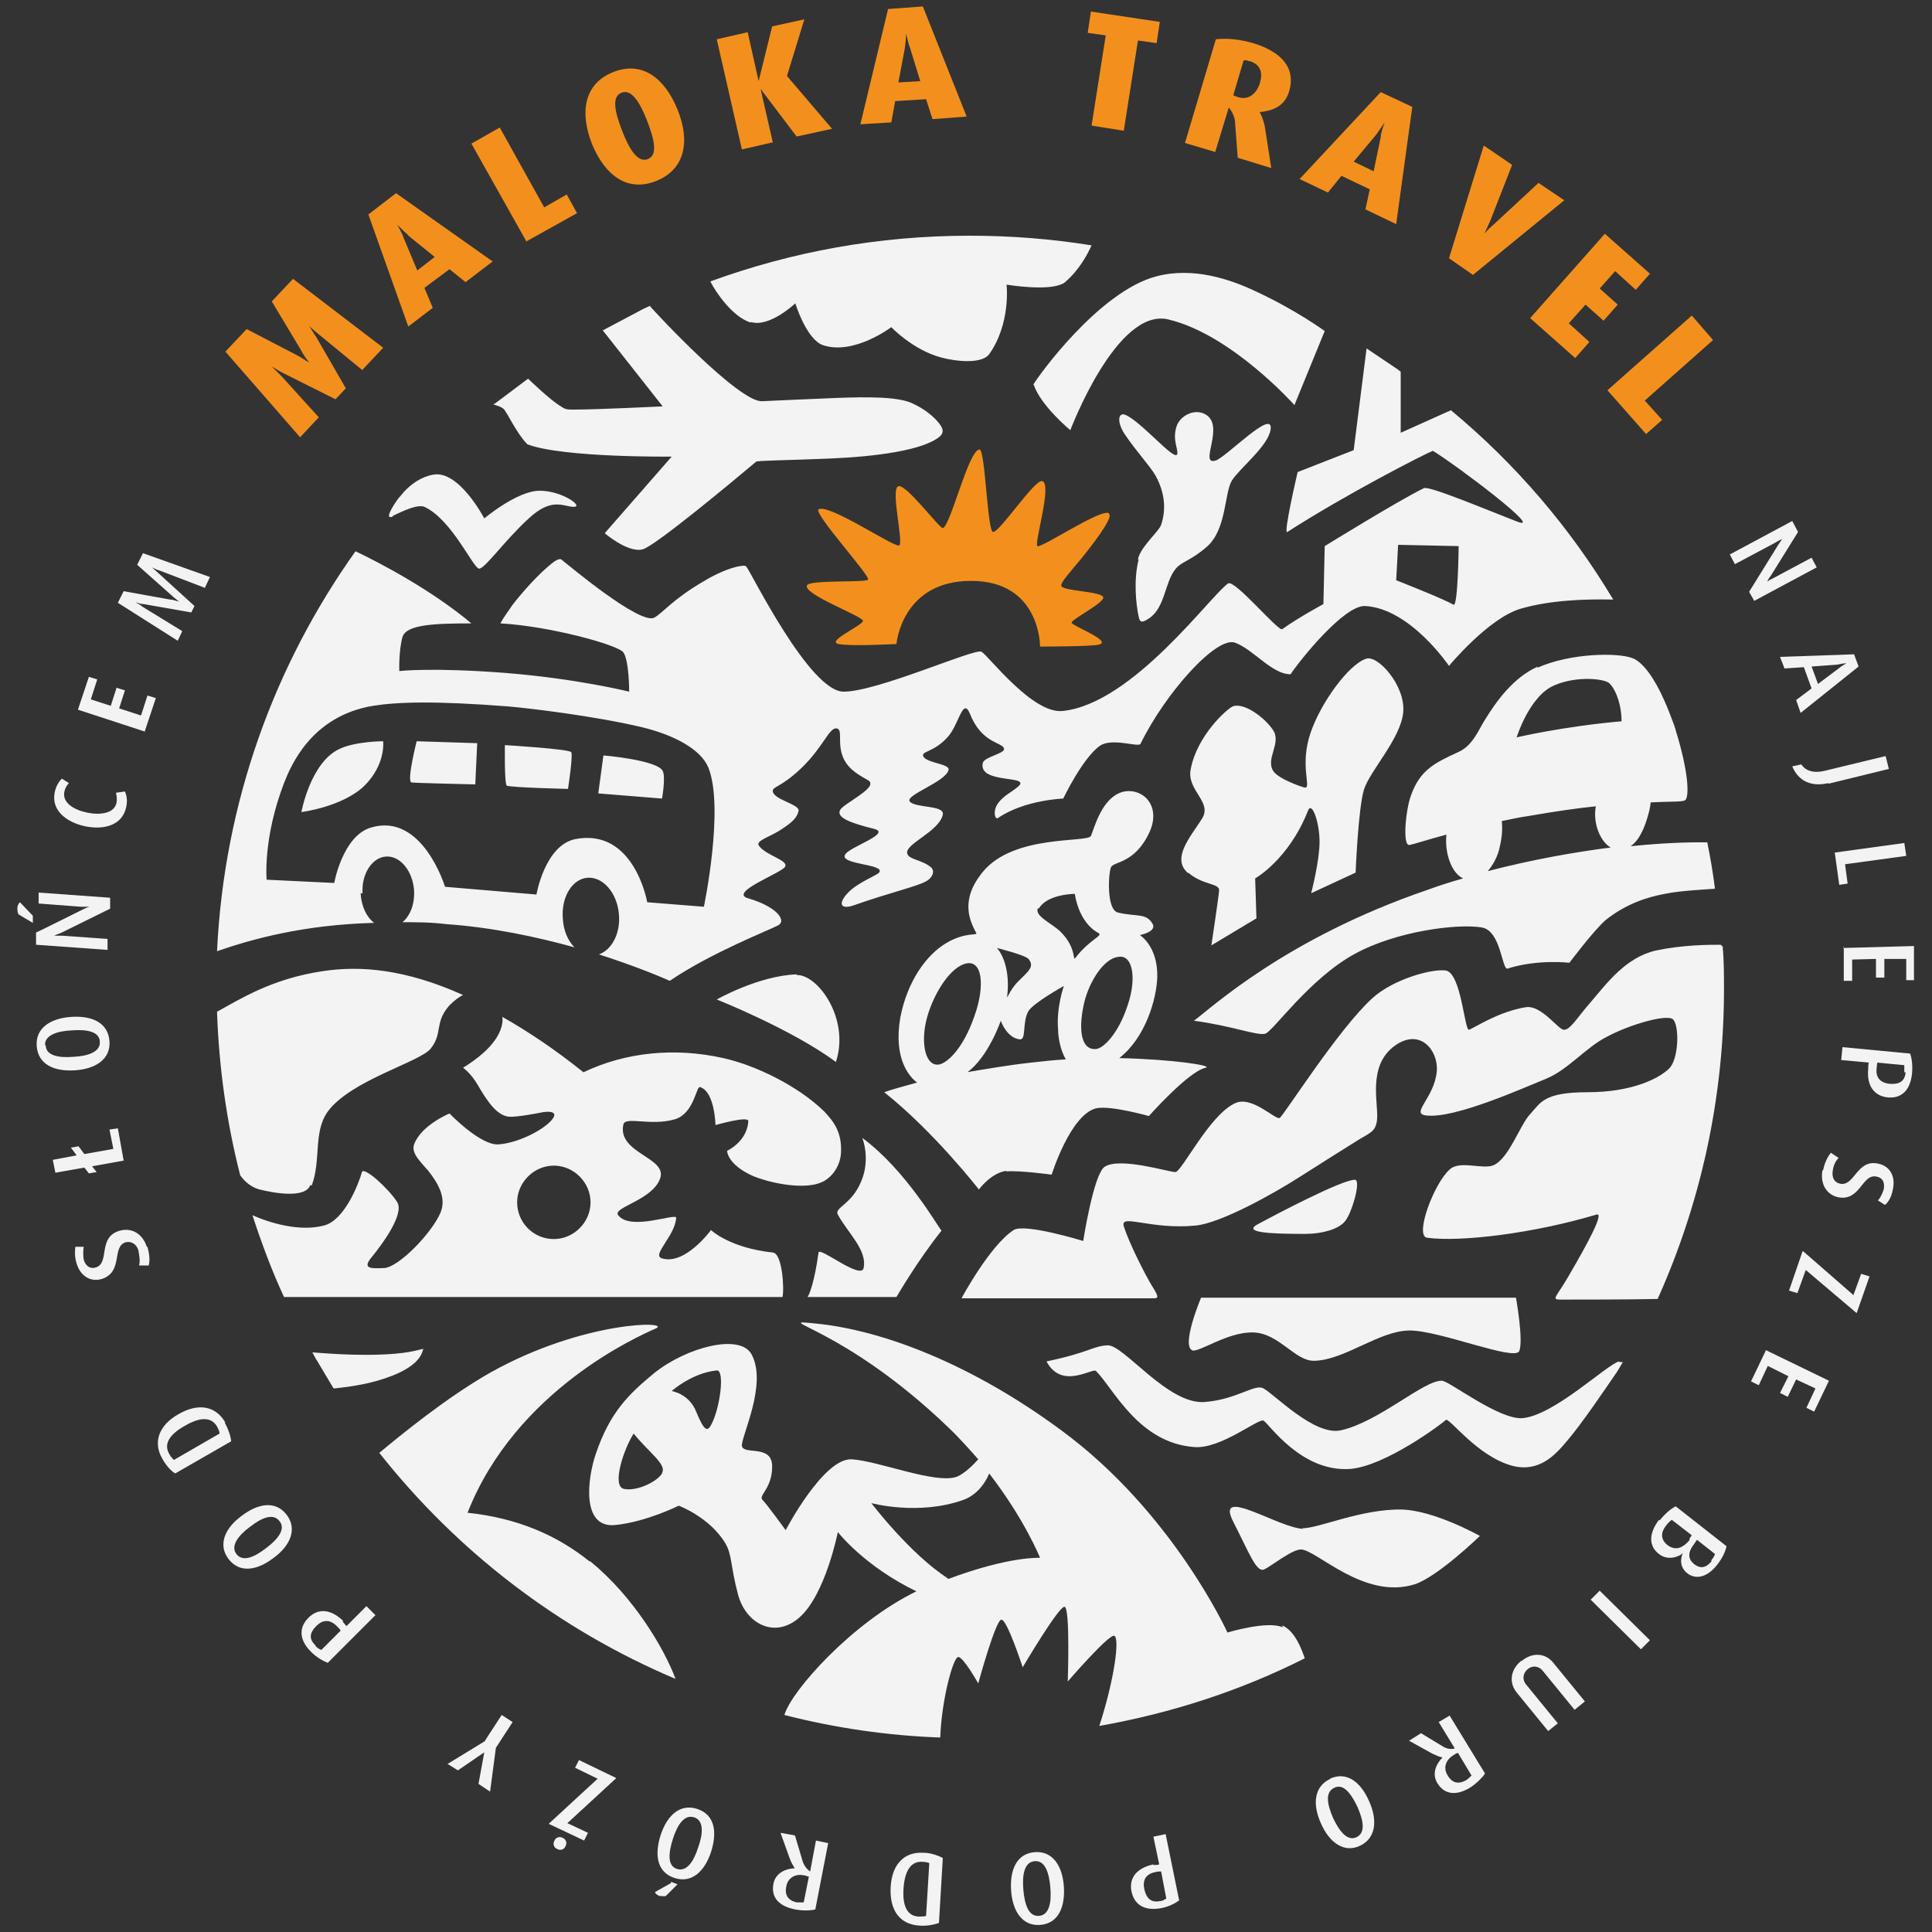 <?xml version="1.0" encoding="UTF-8"?>
<svg id="Warstwa_1" xmlns="http://www.w3.org/2000/svg" version="1.1" viewBox="0 0 300 300">
  <rect x="0" y="0" width="300" height="300" fill="#333333" stroke="none"/>
  <!-- Generator: Adobe Illustrator 29.1.0, SVG Export Plug-In . SVG Version: 2.1.0 Build 142)  -->
  <defs>
    <style>
      .st0 {
        fill: #f3901d;
      }

      .st1 {
        fill: #F3F3F3;
      }
    </style>
  </defs>
  <path class="st1" d="M81.9,69c5.6,2.1,22.4,1.9,22.4,1.9l-10.4,11.9s3.6,3.1,5.9,2.5c1.9-.5,13.8-10.4,17.6-13.6.2-.2,4.3-.2,11.5-.5,7.2-.3,14.5-1.3,17-3.4.7-.6.6-1.2-.1-2.1-.8-1-2.2-2.2-4.2-3.1-2.2-1-6.8-1-11.9-.8-4.5.2-9.6.4-11.4.5-3.6.1-16.4-13.6-17.4-14.8-.7.3-1.5.7-2.2,1.1l-5.1,2.7,9.3,11.8s-10.1.5-13.8.5c-1,0-1.3,0-2-.5-1.6-.9-5.1-4.3-5.1-4.3l-5.2,3.9c0,0-.1,0-.2.1,0,0,1.2.3,1.6.7.6.6,1.9,3.6,3.6,5.4ZM116.6,50c2.9.9,6.9-2.9,6.9-2.9,0,0,1.7,5.6,4.3,6.5,4.8,1.6,10.6-2.8,10.6-2.8,0,0,3.3,3.5,7.7,4.7,2.2.6,6.3,1.1,7.5-.5,3.4-4.8,2.7-10.8,2.7-10.8,0,0,7.2,1.2,9.1-.4,2.3-2,3.5-4.4,4.1-5.7-6.2-1-12.5-1.5-18.9-1.5-14.2,0-27.7,2.5-40.3,7.1.8,1.6,3.4,5.5,6.3,6.4ZM127.1,194.5c-.6,4.4-1.4,6.5-1.7,6.9h13.8s3.3-5.7,7-10.3c-.5-.5-5.5-9.4-12.3-14.4.6,1.6.9,4.3-.2,6.8-1.5,3.6-4.2,4-3.6,5.1,1.5,2.8,4.6,5.5,4,8.3-.4,1.9-6.9-3.4-7-2.4ZM176.8,86.9c-.8,3.2-.4,6.9,0,8.8.2,1,.5,1.1,1.8.2,2.3-1.7,2.3-5.5,3.9-7.5.9-1.2,2.4-1.3,4.9-3.5,3.1-2.7,2.7-8.4,3.9-10.3,1.2-1.9,5.6-5.3,6-7.9.5-3.4-6.8,4.2-8.5,4.8-2.8.9,1.6-5.5-1.7-7.2-1.7-.9-3.9.3-4.4,1.9-.7,2.1.3,3.6.1,4.3-.3,1.3-5.6-5.1-8.1-6.1-1.1-.4-1.3,1.2,0,3.1,1.6,2.4,3.9,4.9,4.7,6.3,1.5,2.7,1.7,5.3.9,7.7-.4,1.1-3.1,3.3-3.6,5.3ZM184.5,135.5c2.3,2,4.9,1.6,4.8,2.8-.1,1.2-1.2,8.5-1.2,8.5l7-4.2-.2-6.2s5.2-2.9,8.2-10.5c.6-1.6,1.8,1.8,1.8,4.8s-1.3,8-1.3,8l6.9-3.2s.4-10,1.3-12.9c.9-2.9,5.8-8,6.1-12.1.3-4.1-4-8.9-5.8-8.2-2.7.9-7,6.8-8.6,11.5-1.7,5,.1,8.4-.8,8.5-.4,0-4.3-1.4-5-2.6-1.2-1.9,1.3-4.3,0-6.3-1.3-2-4.6-4.4-6.3-3.7-.9.4-5.5,4.5-6.5,9.7-.7,3.4,3.5,5.1,1.7,7.8-1.7,2.7-4.8,6.1-2.1,8.4ZM156.2,181.9c2-.2,7.1.5,7.1.5,0,0,2.9-9.3,6.9-10.3,2.2-.5,8.2,1.2,8.2,1.2,0,0,6.1-6.9,8.8-7.5,1.3-.3-4.8-1.3-13.4-1.5,4.1-3.2,5.8-9.2,5.9-12.6.1-4.8-2.7-6.5-2.7-6.5,0,0,2.6-.5,2-1.7-1-1.8-2.5-1.1-5.4-1.8-1.8-.4-1.5-6-1.1-7,.4-1,3.7-.5,6-5.5,1.8-4-.9-6.8-3.9-6.3-3.5.7-4.7,5.8-5.2,6.9-.5,1.1-12-.3-16.8,5.6-3.6,4.4-2,7.6-1,9.5.2.4-1.7-.2-4.6,1.5-3.1,1.8-6.1,5.9-7.2,11.6-1.1,6.4,1.4,9.2,2.6,10.1-2.2.6-4,1.1-5.1,1.5,7.7,6.1,14.7,15.1,14.7,15.1,0,0,1.9-2.6,4.3-2.9ZM173.6,148.6c2.2-.5,3,3.1,1.5,7.5-1.5,4.6-3.9,6.8-5,6.8-2.5.1-2.6-3.7-1.7-7.4.8-3.1,2.9-6.5,5.1-6.9ZM161.3,141.1c1.3-2.3,5.6-2.3,5.6-2.3,0,0,.5,4.4,3.7,6.1.7.4-1.4,1-3.5,3.7-.7,1,.3-1.2-2.4-3.9-1.3-1.3-4.2-2.5-3.5-3.7ZM159.7,148.9c1,1.2,0,1.9-1.6,3.5-1.4,1.4-1.8,3-1.7,2.3.6-5.3-1.6-7.5-1.6-7.5,0,0,4.4,1.1,4.9,1.7ZM145.8,165.3c-2.1.3-2.8-3.2-2-6.7.8-3.5,3.3-8,5.9-8.9,2.9-1,3.3,3.4,1.6,8.1-1.8,5.2-4.3,7.3-5.5,7.5ZM150.2,166.5c3.3-2.4,5.2-8,5.2-8,0,0,.9,2.7,3,2.9,1,0,.3-2.7,1.3-4.4.8-1.3,5.5-3.9,5.5-3.9,0,0-1.2,3.3-.9,6.8,0,1,.3,3.1,1.2,4.6-1.8.1-3.6.3-5.4.5-3.6.4-7,1-10,1.5,0,0,0,0,0,0ZM160.5,59.7c1.1,3.3,5.7,7.1,5.7,7.1,0,0,7.2-19.1,15.2-17.2,9.8,2.3,19.6,13.3,19.6,13.3l4.7-11.5s-4.5-3.3-10.8-6.2c-3.8-1.8-9.6-3.8-15.3-2.3-8.9,2.3-18.4,15.5-19.2,16.9ZM61,80.1c.9-.4,3.7-1.9,4.9-1.4,4.3,2,7.6,9.6,8.5,9.6s4-4.4,7.6-7.7c3.7-3.5,5.5-1.9,7.1-1.9s-1.8-2.5-5.3-2.5-8.6,4.3-8.6,4.3c0,0-3.9-7.5-7.9-6.8-1.8.3-3.4,1.4-4.6,2.7-.3.4-.7.8-1,1.2-.7,1-2.1,3.2-.7,2.6ZM238.8,103.5c-3.8,1.7-6.4,5.3-8.3,8.4-.9,1.4-1.8,3.9-4.1,4.9-3.7,1.7-5.9,2.8-7.3,6.7-.8,2.1-1.4,8-.2,7.7.6-.1,2.7-.8,5.7-1.6-.3,2.9.8,6,2.6,6.8-1.8.5-3.7,1.1-5.6,1.8-21.9,7.5-33.5,18.3-36.2,20.3,6,.8,9.9,2.4,11.1,2,1.2-.4,6.9-8.6,13.9-12.4,6.4-3.5,15.8-4.7,19.6-4.1,3.1.4,3.2,6.7,4.1,6.4,4.7-1.5,9.6-.9,9.6-.9,0,0,3.9-5.2,5.7-6.7,3.2-2.5,6.4-3.5,9.1-4,2.3-.5,6.6-.7,7.8-.8-.3-2.4-.7-4.8-1.2-7.2-.9,0-5.2-.1-11.9.6,1.3-.9,2.2-2.7,2.9-5.5.1-.5.2-.9.2-1.3,3.7-.2,5.3,0,5.5-.5.5-.9.3-4.6-1.6-10.7,0-.2-.2-.5-.2-.7-.5-1.3-1-2.7-1.6-4-1.5-3.4-3.3-5.9-4.9-6.5-2.3-.9-9.7-.8-14.8,1.5ZM230.9,135.4c.9-1,1.7-2.4,2-4,.4-1.7.4-2.9.3-3.9,1.4-.3,2.8-.6,4.2-.8,4-.7,7.5-1.2,10.4-1.5,0,0,0,0,0,0-.5,2.6.7,5.5,2.3,6.4-5.4.7-11.9,1.8-19.2,3.7ZM251.8,112c-9.1.8-16.3,2.5-16.3,2.5,0,0,2-6.5,5.9-8.1,3.5-1.5,7.8-1,8.5-.3,1.2,1.2,1.9,3.7,1.9,5.9ZM199.2,252.7c-2.4-1.1-8.6.8-8.6.8,0,0-8.5-18.7-25.8-31.4-13.8-10.2-27.7-15.6-38.3-16.6-7.1-.7,4.4.5,20.6,16,1.8,1.7,3.3,3.4,4.8,5.1-.7.8-2.1,2.2-3.3,2.7-3.3,1.2-12-2.4-16.3-2.7-4.4-.3-10.3,11-10.3,11,0,0-2.9-4-3.6-4.7-.7-.7,1.5-1.7,1.5-5.2s-4.5-1.7-4.7-3.2c-.1-1.5,4-9.6,1.5-14.2-1.8-3.3-10.1-1.1-15.1,2.9-4,3.3-6.9,6.1-9.1,12.6-1.2,3.5-2.4,11.6,3.1,11,4.8-.5,9.8-3,9.8-3,0,0,4.8,1.8,7.2,5.8,1.1,1.8.8,3.5,2,8,1.2,4.5,5.7,7,9.6,3.5,4-3.6,5.9-13.2,5.9-13.2,0,0,4.1,5.3,12.2,9.2-9.9,4.8-19.4,15.4-20.5,19.2,7.8,2,15.9,3.2,24.2,3.5.2-5.8,2-12.5,2.8-12.5s3.1,4.1,3.1,4.1c0,0,2.7-9.9,3.6-9.9s3.3,7.4,3.3,7.4c0,0,5.6-9.5,6.5-9.4.9.1.5,11.6.5,11.6,0,0,6.3-7.3,7.2-7.1.9.2.1,6.6-2.3,14,11.3-2,22-5.5,31.9-10.5-.4-1.2-1.5-4.3-3.5-5.1ZM102.8,228.8c-.8,1.3-3.9,2.8-5.9,2.4-2-.4,0-6.3,1.5-8.6,2.2,2.8,5.2,4.8,4.4,6.1ZM110.4,221.3c-.6,1.1-1.1.8-2.3-2.1-1.1-2.8-3.8-3.2-3.8-3.2,0,0,3.1-2.8,7-3.2,1.3-.1.5,6-.9,8.5ZM147.2,245.1c-5.9-3.8-11.9-11.7-11.9-11.7,0,0,7.3,2,14.3-.5,2.2-.8,3.5-2.8,4-4.1,5.5,7.1,7.9,13.1,7.9,13.1,0,0-4.7-.3-14.3,3.3ZM102.9,119.7c-.9-1.7-9.2-2.4-9.2-2.4l-.8,5.9,9.9.8s.6-3.4.1-4.3ZM91.6,242.5c-5.2-4.2-11.4-6.8-19-7.6,7.5-19.1,26.7-27.5,29.2-28.6,2.7-1.2-11.1-1.3-25.6,6.8-6.9,3.9-14.3,10-17.3,12.5,12.1,15.3,27.8,27.4,46,35.1-1.7-4.6-6.5-12.8-13.3-18.3ZM251.4,211.4c-1.9.5-10,8.3-14.9,8.8-3.6.4-11.5-5.8-12.6-5.8-2.8-.1-9.8,6.4-15.7,7.7-4.1.9-10.3-5.6-12-6.5-1.3-.8-4.1,1.7-9.1,2.1-5.7.5-12.6-8.9-15.1-8.8-2.3.1-2.8,1.1-9.5,2.5,2.4,4.5,7.2.9,7.7,1.5,2.7,2.7,6.6,11.2,15.3,11.8,4.1.3,9.9-4.5,10.7-4.1.8.4,5.8,8,13.4,7.5,5.5-.4,14.4-7.1,14.9-7.6s4.8,5.6,10.3,7.1c4.2,1.1,6.7-1.7,8.4-3.7,2.5-2.9,6.1-8.3,7.9-10.9.3-.5.6-1,.9-1.5-.1,0-.3,0-.5,0ZM208.8,189.7c1.1-1.2,2.6-6.5,1.6-6.5-1.9-.1-12.7,5.6-15.1,6.9-2.4,1.3,1.9,1.5,7.4,1.5,2.5,0,5.1-.7,6.1-1.9ZM267.2,146.7c-1.9,0-5.8,0-10.1.9-4.7,1.1-7.6,5.1-10,7.9-2.2,2.5-3.3,4.5-4.3,4.4-.9-.1-3.5-3.9-5.9-3.5-4.3.7-8.1,3.3-8.8,3.5-.7.1-1.2-8.8-3.6-9.2-2.1-.3-8.1,1.3-11.4,4.3-5.3,4.8-13.8,18.3-14.4,18.6-.7.3-4.3-3.5-6.9-2.3-4,1.8-8.3,10.7-9.3,10.7s-8.7-2.4-11-.8c-1.7,1.2-3.3,11.5-3.3,11.5,0,0-9.1-2.8-10.8-1.7-3.7,2.4-8.1,10.6-8.1,10.6h29.7c.8,0,1.1,0-.1-1.9-1-1.6-3.6-6.7-4.4-9.3-.6-2,4.2.6,11.2-.1,3.9-.4,12-4.9,16.2-7.6,3.9-2.5,6.5-4.1,8.4-5.3,2.3-1.5,3.2-1.5,3.5-3.3.4-2.4-1.7-8.6,2.9-11.8,3.9-2.7,6.7.9,6.4,4.1-.4,4.1-4.1,6.5-1.7,6.8,4.4.6,15.2-4.3,18.7-5.7,3.4-1.4,6.2-4.9,9.4-6.5,3.5-1.9,9.4-3.6,10.3-2.7,1,1,.9,6.3-.7,7.7-1.6,1.5-5.7,3.6-12.6,3.6s-7.3,1.7-8.9,3.4c-1.6,1.7-3.2,6.7-5.6,7.9-1.7.8-5.3-.8-6.9.7-2.4,2.1-5.5,10.3-3.5,10.6,5.3.7,16.6-.7,26.3-3.6,1.3-.4-1.5,4.7-4.3,9.5-1.9,3.3-2.8,3.7-1.3,3.7,2.6,0,11.2,0,15.1-.1,6.6-14.7,10.3-31,10.3-48.1,0-2.2,0-4.4-.2-6.6ZM185.1,209.7c1.2.3,5.5-2.9,9.5-2.8,4,.1,6.5,4.5,9.5,4.4,4.7-.1,10.1-4.7,14.8-4.7s16.3,4.8,17,3.2c.7-1.6-.5-8.3-.5-8.3h-48.9s-3.2,7.6-1.3,8.2ZM65.8,209.6c0-.4-.9.3-4.4.6-5.9.5-12.2-.2-12.9-.2.3.5.5,1,.8,1.4l2.5,4.2s0,0,0,0c0,0,3.7-.3,6.8-1.2,3.1-.9,6.6-2.4,7.1-4.9ZM202.4,237.4c-3.8-.1-13.6-6.7-11-1.3,2.7,5.3,3.7,8.1,4.9,7.6,1.1-.5,4.3-3.1,5.7-3.1,2.4,0,9.8,7.9,17.7,5.4,3.6-1.2,10.1-7.5,10.1-7.5,0,0-7.1-4-12.2-4.1-6.3-.1-13,3-15.4,2.9ZM120.1,194.5c-6.8-.7-9.7-3.5-9.7-3.5,0,0-4,5.5-7.6,4.4-1.7-.5,2-3.4,2.2-6.3,0-.8-7.1,2.1-9-.4-1-1.2,5.3-2.3,6.5-5.7,1.2-3.3-6.7-3.9-5.7-8.4.3-1.3,4.3.3,8-.8,3-.9,3.3-5.2,3.9-5,2.3.7,2.4,5.9,2.4,5.9,0,0,5.2-1.5,5.1-.6-.2,3.2-3.3,4.6-3.3,4.6,0,0,0,2.1,4,3.9,2.1.9,7.3,2.2,10.4,1.1,1.9-.7,3.4-2.8,3.3-5.3,0-3.1-1.6-4.7-2.6-5.8-4.1-4-10.7-7.2-15.7-8.3-7.6-1.7-15.2-.9-21.7,2.2-4.5-3.6-8.7-6.4-12.6-8.6.2,1.3-.5,2.9-1.6,4.2-1.6,2-4.5,3.7-4.5,3.7,0,0,1.2.8,2.3,2.7,1.4,2.4,2.9,4.7,4.8,4.9,1.2.1,4.3-.5,5.3-.7,1.3-.2,2.6,0,1.1,1.5-1.5,1.5-5.1,3.3-8,3.5-2.8.2-7.6-4.8-7.6-4.8,0,0-4.4,1.8-5.5,4.8-.5,1.4,1.1,2.8,2.2,4.1,1.4,1.8,2.9,4.1,1.9,6.5-1.3,3.1-6.4,8.4-8.7,8.6-2.3.1-3.5.1-1.9-1.8,1.4-1.7,5-6.5,3.9-8.4-1.4-2.2-5.2-5.6-5.5-4.7-.5,1.8-2.7,7.5-5.9,8.3-3.8,1-8.4-.4-11.1-1.6,1.4,4.3,3,8.6,4.9,12.7h77.4c.3-1.1,0-6.8-1.5-6.9ZM86,192.4c-3.2,0-5.7-2.6-5.7-5.7s2.6-5.7,5.7-5.7,5.7,2.6,5.7,5.7-2.6,5.7-5.7,5.7ZM59.5,115.1s-4.3,0-6.8,1.2c-4.5,2.1-5.9,9.8-5.9,9.8,0,0,6.4-.8,9.8-4.1,3.3-3.3,2.9-6.8,2.9-6.8ZM88.2,122.5s.8-5.2.5-5.7c-.3-.5-10.3-1.1-10.3-1.1,0,0-.1,6.1.3,6.3.8.3,9.5.5,9.5.5ZM63.9,121.5c.8.1,9.9.3,9.9.3l.3-6.4-9.4-.3s-1.6,6.3-.8,6.4ZM48.4,184.1c1.5-4,.2-8.3,2.5-11.5,3.6-4.9,14.4-7.7,16-9.8,1.9-2.4.5-4,2.9-6.7.8-.8,1.5-1.3,2.1-1.6-8.9-4-15.9-4.6-21.8-3.7-8,1.2-12.9,4.4-16.4,6.3.3,8.7,1.5,17.2,3.6,25.4.3.4,1.2,1.7,3,2.2,2,.5,7.1,1.5,7.9-.7ZM123.7,151.3c-5.9.2-12.4,3.9-12.4,3.9,0,0,11.6,4.6,18.5,9.7,2.2-6.7-2.8-13.6-6.1-13.5ZM56.3,138.7c-.2-3,1.5-5.6,3.7-5.7,2.2-.1,4.1,2.3,4.3,5.3.1,2.1-.6,3.9-1.8,4.9,2.2,0,4.4,0,6.8.3,7.2.5,14.1,2,19.9,3.6-1-1-1.7-2.6-1.8-4.4-.3-3.3,1.4-6.2,3.8-6.4,2.4-.2,4.6,2.3,4.9,5.6.3,3-1.1,5.6-3.1,6.3,5.3,1.7,9.2,3.3,11,4.1,6.5-4.4,15.3-7.8,16.8-8.6,1.5-.8-.4-3-4.6-4.2-3.2-.9,5.1-3.9,5.7-4.9.6-1-2.8-1.7-4-3.2-.7-.8,1.3-1.3,3.1-2.4,1.9-1.2,2.8-2,3-3.1.2-1-3.8-1.7-4-3-.1-.8,1.1-.5,4.3-3.5,3.4-3.2,4.4-6.3,5.5-6.3s.3,1.8.9,3.9c.6,2.1,2.2,3.1,4,4.1.8.4.6,1.1-1.1,2.3-1.8,1.3-3,1.9-3.2,2.5-.4,1.1,1.7,1.9,5.3,2.8,2.8.7-3.5,2.7-4.4,3.9-1.3,1.7,6.3,1.5,5.2,2.9-.3.4-3.2,1.5-4.7,3-1.7,1.7-1.4,2.8.7,2.1,5.7-2,9.7-2.9,11.2-3.7.9-.4,1.6-1.5.9-2.2-1.4-1.2-3.4-1.2-3.7-2.1-.6-1.5,4.9-3.4,5.5-6.1.3-1.5-4.1-1-5.1-2-1-1,5.7-3.1,6-5,.1-.9-3.3-1-3.9-2-.5-.9,1.6-.6,3.8-3.1,1.7-1.9,2.3-6.2,3.4-3.6,1.8,4.6,4.9,4.4,5.3,5.4.3.8-3.1,1.3-3.3,2.3-.7,3.4,8.1,1.7,5.3,3.8-1,.8-2.1,1.3-2.9,2.4-.9,1.2-.5,2.7,0,2.3,4.1-2.8,10.1-3,10.1-3,0,0,3-6.3,5.7-8.2,1.9-1.3,6,.3,6.3-.3,3.8-7.8,11.8-16.8,14.7-15.7,2.9,1.1,5.7,4.9,8.6,4.9,1.6-2.4,8.4-10.8,11.6-10.6,7,.4,13,9.3,13,9.3,0,0,6.2-7.5,11.2-8.9,4.5-1.3,9.8-1.5,14.3-1.4-6.7-11.2-15.2-21.1-25.2-29.4l-7.8,3.5v-9.5c-.1,0-.4-.3-.4-.3-1.6-1.1-3.3-2.2-4.9-3.3l-2,15.8-8.7,3.4s-2.3,9.8-1.6,9.3c9.2-5.9,21.1-12,22.6-12.6,3.9,2.4,17.5,12.7,13.1,11-4.9-1.9-13.7-5.6-14.5-5.2-3.9,1.9-15.4,9-15.4,9l-.2,9s-3.9,2.1-6.4,3.9c-.6.4-7.4-7.8-8.4-7.1-2.6,1.7-14.8,18.7-25.7,19.8-4.7.5-11.6-8.7-12.6-9.2-1-.6-16.1,6.2-21.4,6.2s-14.4-18.6-15.1-19.4c-.2-.3-.9-.1-1.5,0-2.1.5-4.4,1.8-5.2,2.3-4.8,2.8-6.3,4.9-7.6,5.6-2.2,1.2-13.4-8.2-14.4-9-.2-.2-.8,0-1.4.5-2.2,1.7-4.8,4.7-6.2,6.5-.8,1.2-1.5,2.1-1.9,2.9,7.5.4,18.2,3.3,19.1,4.5.9,1.3.9,6.1.9,6.1,0,0-8-2-19.1-2.9-11.6-.9-16.6-.3-16.6-.3,0,0-.1-3.2.5-5.3.6-1.9,4.8-2.1,10.7-2.1-6.2-5.2-14.2-9.4-18-11.2-12.6,17.7-20.4,39-21.5,62.1,5.5-1.9,13.4-4.1,24.4-4.4-1.2-.9-2-2.6-2.1-4.6ZM217.1,84.6l9.4.2s-.1,9.5-.8,9.1c-1.5-.9-8.9-3.8-8.9-3.8l.3-5.5ZM51.8,137.1l-10.4-.5s-.6-6.4,2.7-15c1.1-2.8,4.3-10.4,13.8-12,3.8-.6,9.6-.8,21.1.1,3.4.3,13.4,1.5,20.6,3.2,5,1.2,9.2,3.4,10.4,6.3,2.5,6.3-.7,21.6-.7,21.6l-8.8-.7s-2-11.6-11.2-9.8c-4.7,1-6,8.6-6,8.6l-14.2-1.2s-3.5-11.6-11.5-9.2c-4.4,1.3-5.7,8.6-5.7,8.6Z"/>
  <path class="st1" d="M271.6,91.9l4.4-7.1c.1-.2.5-.7.7-1.1h0c-.4.2-.8.4-1.1.6l-6.2,3.3-.8-1.5,9.7-5.2.9,1.7-4.1,6.6c-.2.3-.5.7-.7,1.1h0c.3-.2.7-.4,1.1-.6l5.8-3.1.8,1.5-9.7,5.2-.8-1.4Z"/>
  <path class="st1" d="M278.9,108.7l2.4-1.8-1.2-3.3-3,.2-.7-1.8,11.5-.4.7,1.9-9,7.2-.7-2ZM285.5,103.8c.3-.3.9-.6,1.2-.8h0c-.4,0-1,.1-1.4.2l-4,.3,1,2.7,3.2-2.4Z"/>
  <path class="st1" d="M283.9,121.6c-2.5.6-4.6-.2-5.6-2.6l1.4-.3c.7,1,1.9,1.4,3.6,1l9.5-2.3.5,2-9.4,2.3Z"/>
  <path class="st1" d="M284.8,132.4l10.9-1.5.3,2-9.5,1.3.4,3-1.3.2-.7-5Z"/>
  <path class="st1" d="M286.2,147.2l11-.3v5.3c.1,0-1.2,0-1.2,0v-3.3c0,0-3.4,0-3.4,0v2.9c0,0-1.3,0-1.3,0v-2.9c0,0-3.7.1-3.7.1v3.3c0,0-1.3,0-1.3,0v-5.3Z"/>
  <path class="st1" d="M290.1,165.9c0-.3,0-.7.1-.9l-4.3-.4.2-2,10.5,1c.3.8.4,1.9.3,3.1-.3,2.8-1.8,3.9-3.8,3.7-1.9-.2-3.3-1.6-3-4.5ZM295.7,166.5c0-.4,0-.8,0-1.1l-4.2-.4c0,.2-.1.6-.1.9-.2,1.6.8,2.3,2.1,2.4,1.4.1,2.3-.4,2.4-1.8Z"/>
  <path class="st1" d="M283.1,181.7c.2-1.1.7-2.1,1.2-2.7l1.2.8c-.5.5-.8,1.2-.9,1.9-.2,1.1.2,1.9,1.1,2.1,2.3.5,2.6-3.9,6-3.1,1.8.4,2.7,2,2.2,4.1-.2,1-.6,1.8-1.2,2.3l-1.1-.7c.4-.4.7-1.1.9-1.7.2-1-.1-1.8-1.1-2-2.3-.5-2.5,3.9-6,3.2-1.8-.4-2.8-2.1-2.4-4.2Z"/>
  <path class="st1" d="M280,194.3l7.8,6.8,1.2-3.3,1.3.4-2,5.7-7.9-6.7-1.3,3.6-1.3-.4,2.1-6.1Z"/>
  <path class="st1" d="M274.1,209.6l9.9,4.8-2.3,4.8-1.2-.6,1.4-3-3-1.4-1.3,2.7-1.2-.6,1.3-2.6-3.2-1.6-1.4,3-1.2-.6,2.3-4.8Z"/>
  <path class="st1" d="M257.7,236.1c.8-1,1.7-1.8,2.5-2.2l7.9,6.2c-.2.9-.7,1.9-1.4,2.8-1.6,2.1-3.4,2.4-4.7,1.4-1-.8-1.2-2-.7-3.1h0c-1,.8-2.6,1-3.7.1-1.7-1.3-1.5-3.3,0-5.3ZM262.3,239l.4-.6-3.1-2.4c-.3.2-.6.5-.9.9-.8,1-.9,2.1.2,3,1.2.9,2.3.6,3.5-.8ZM265.7,242.3c.3-.3.5-.7.6-1l-2.8-2.2-.4.6c-1.1,1.4-1,2.4,0,3.2.9.7,1.8.6,2.7-.5Z"/>
  <path class="st1" d="M248.4,247l7.8,7.7-1.4,1.4-7.8-7.7,1.4-1.4Z"/>
  <path class="st1" d="M236.3,257.9c1.7-1.4,3.7-1.2,4.9.3l4.9,6-1.6,1.3-4.9-6c-.7-.9-1.7-.9-2.4-.3-.7.6-.9,1.6-.2,2.4l4.9,6-1.5,1.2-4.9-6c-1.2-1.5-1-3.5.7-4.9Z"/>
  <path class="st1" d="M220.6,269.1l3.3,2c.6.4,1.3.6,2,.4l-2.5-4.1,1.7-1,5.5,9c-.5.7-1.3,1.5-2.2,2.1-2.2,1.4-4.1,1.2-5.2-.6-.8-1.3-.4-2.8.8-4h0c-.6-.1-1.1-.4-1.6-.6l-3.6-2,1.9-1.2ZM227.7,276.4c.3-.2.6-.5.8-.7l-2.1-3.5c-.2,0-.5.2-.8.4-1.2.8-1.5,2-.8,3.1.7,1.2,1.7,1.4,2.9.7Z"/>
  <path class="st1" d="M206.5,276.2c2.6-1.2,4.8.5,6.1,3.5,1.3,2.9,1.1,5.7-1.4,6.9s-4.8-.5-6.1-3.5c-1.3-2.9-1.1-5.7,1.5-6.9ZM210.6,285.3c1.5-.7,1.1-2.6.2-4.7-1-2.1-2.2-3.7-3.6-3-1.5.7-1.1,2.6-.2,4.7,1,2.1,2.2,3.6,3.6,3Z"/>
  <path class="st1" d="M179.1,289.6c.3,0,.7,0,.9-.1l-.9-4.3,1.9-.4,2.1,10.3c-.7.5-1.7,1-2.8,1.2-2.8.5-4.2-.7-4.6-2.6-.4-1.9.6-3.6,3.4-4.2ZM180.1,295.2c.4,0,.7-.2,1-.4l-.8-4.2c-.2,0-.6,0-.9.1-1.6.3-2,1.4-1.7,2.7.3,1.3,1,2.1,2.4,1.8Z"/>
  <path class="st1" d="M160.7,287.6c2.8-.2,4.3,2.2,4.5,5.4.2,3.2-.9,5.7-3.7,5.9-2.8.2-4.3-2.2-4.5-5.4-.2-3.2.9-5.7,3.7-5.9ZM161.3,297.5c1.6-.1,2-2,1.8-4.4-.2-2.3-.8-4.2-2.4-4.1-1.6.1-2,2-1.8,4.4.2,2.3.8,4.2,2.4,4.1Z"/>
  <path class="st1" d="M143.4,287.7c1.1,0,2.2.4,3,.8l-.6,10.1c-.9.3-2,.5-3.1.4-3-.2-4.6-2.4-4.4-6,.2-3.5,2.1-5.5,5.1-5.3ZM142.7,297.6c.4,0,.9,0,1.1-.1l.5-8.2c-.2-.1-.7-.2-1.1-.2-1.7-.1-2.7,1.3-2.9,4.1-.2,2.8.6,4.3,2.3,4.4Z"/>
  <path class="st1" d="M123.5,285.2l1.1,3.7c.2.7.6,1.3,1.2,1.7l.9-4.8,1.9.4-2,10.3c-.9.2-2,.2-3.1,0-2.6-.5-3.8-1.9-3.4-4,.3-1.5,1.6-2.3,3.3-2.4h0c-.3-.5-.6-1-.8-1.6l-1.4-3.9,2.2.4ZM123.7,295.4c.4,0,.8,0,1.1,0l.8-4c-.2,0-.5-.2-.8-.2-1.4-.3-2.5.5-2.7,1.7-.3,1.4.3,2.2,1.6,2.5Z"/>
  <path class="st1" d="M104.2,292.2l1,.4-1.8,1.8c-.3.1-.7,0-1,0-.3-.1-.6-.3-.7-.6l2.5-1.4ZM108.3,280.9c2.7.9,3.1,3.6,2.1,6.7-1,3-3,4.9-5.7,4-2.7-.9-3.1-3.6-2.1-6.7,1-3,3-4.9,5.7-4ZM105.1,290.2c1.5.5,2.6-1.1,3.3-3.3.8-2.2.9-4.2-.6-4.7-1.5-.5-2.6,1.1-3.3,3.3-.7,2.2-.9,4.2.6,4.7Z"/>
  <path class="st1" d="M95.7,276.1l-7.6,7,3.2,1.5-.6,1.2-5.5-2.6,7.6-7-3.5-1.7.6-1.2,5.8,2.8ZM87.4,285.4c.5.2.7.8.4,1.3-.2.5-.8.7-1.3.4-.5-.2-.7-.8-.4-1.3.2-.5.8-.7,1.3-.4Z"/>
  <path class="st1" d="M75.3,270.3l2.6-4,1.7,1.1-2.6,4-.9,6.8-1.8-1.2.9-4.9h0s-4.1,2.8-4.1,2.8l-1.6-1,5.9-3.6Z"/>
  <path class="st1" d="M53.2,251.8c.2.2.4.5.6.7l3.1-3.1,1.4,1.4-7.4,7.4c-.8-.3-1.8-.9-2.6-1.7-2-2-1.8-3.9-.4-5.3,1.4-1.4,3.3-1.5,5.4.5ZM49,255.6c.3.3.6.5.9.6l3-3c-.1-.2-.4-.5-.6-.7-1.2-1.2-2.3-.9-3.2,0-1,1-1.2,2-.1,3Z"/>
  <path class="st1" d="M44.5,235.2c1.7,2.2.6,4.8-2,6.7-2.6,2-5.3,2.4-7,.2-1.7-2.2-.6-4.8,2-6.7,2.6-2,5.3-2.4,7-.2ZM36.7,241.3c1,1.3,2.8.5,4.6-.9,1.9-1.4,3.1-3,2.1-4.2-1-1.3-2.8-.5-4.6.9-1.9,1.4-3,3-2.1,4.2Z"/>
  <path class="st1" d="M34.9,220.9c.5.9.9,2,1,2.9l-8.7,5c-.8-.5-1.5-1.4-2-2.3-1.5-2.6-.5-5.2,2.5-6.9,3.1-1.8,5.8-1.3,7.3,1.3ZM26.3,225.8c.2.4.5.7.7.9l7.1-4.1c0-.3-.2-.7-.4-1.1-.9-1.5-2.6-1.5-5-.1-2.5,1.4-3.3,2.9-2.4,4.4Z"/>
  <path class="st1" d="M22.9,193.6c.3,1.1.4,2.1.2,2.9h-1.5c.2-.8,0-1.6-.1-2.3-.3-1.1-1.2-1.5-2-1.3-2.2.7-.3,4.6-3.7,5.7-1.7.5-3.3-.4-3.9-2.4-.3-.9-.3-1.9-.2-2.6h1.3c-.1.6-.1,1.4,0,2,.3,1,1,1.5,1.9,1.2,2.2-.7.2-4.7,3.7-5.7,1.8-.5,3.5.4,4.2,2.5Z"/>
  <path class="st1" d="M19.3,180.2l-5,.9.7.9-1.2.2-.7-.9-4.5.8-.4-2,3.7-.7-.9-1.2,1.2-.2.9,1.2,4.5-.8-.6-3,1.3-.2.9,5Z"/>
  <path class="st1" d="M17,161.7c.2,2.8-2.2,4.3-5.4,4.5-3.2.2-5.7-.9-5.9-3.8-.2-2.8,2.2-4.3,5.4-4.5,3.2-.2,5.7.9,5.9,3.8ZM7.1,162.3c0,1.6,2,2,4.3,1.8,2.3-.1,4.2-.8,4.1-2.3,0-1.6-2-2-4.4-1.8-2.3.1-4.2.8-4.1,2.3Z"/>
  <path class="st1" d="M5.1,142.2v1.1c0,0-2.2-1.3-2.2-1.3-.2-.3-.2-.6-.2-1,0-.4.2-.7.4-.9l2,2.1ZM17.1,141.1l-7.5,3.7c-.2.1-.8.3-1.2.5h0c.5,0,.9,0,1.3,0l7,.5v1.7c-.1,0-11.1-.8-11.1-.8v-1.9c.1,0,7.1-3.5,7.1-3.5.4-.2.8-.4,1.2-.5h0c-.4,0-.8,0-1.3,0l-6.6-.5v-1.7c.1,0,11.1.8,11.1.8v1.6Z"/>
  <path class="st1" d="M19.6,125.3c-.6,2.9-3.5,3.6-6.4,3-2.8-.6-5.3-2.4-4.7-5.3.2-.9.6-1.6,1.1-2.1l1.1.7c-.3.3-.6.8-.7,1.3-.4,1.8,1.6,2.9,3.6,3.3,2,.4,4.2.1,4.5-1.6.1-.6,0-1.1-.1-1.5l1.4-.2c.3.7.4,1.5.2,2.4Z"/>
  <path class="st1" d="M22.5,113.6l-10.4-3.4,1.7-5.1,1.3.4-1,3.1,3.1,1,.9-2.8,1.3.4-.9,2.8,3.4,1.1,1-3.1,1.3.4-1.7,5.1Z"/>
  <path class="st1" d="M31.6,91.2l-6.8-2.6c-.4-.1-.8-.3-1.2-.5h0c.3.3.7.6,1,.9l5.6,5.1-.5,1-7.4-1.3c-.5,0-.9-.2-1.3-.3h0c.4.2.9.5,1.1.7l6.2,3.8-.7,1.5-9.3-5.9.9-1.8,7.2,1.3c.5,0,.8.2,1.4.3h0c-.5-.4-.8-.6-1.1-.9l-5.4-4.8.9-1.8,10.4,3.7-.8,1.7Z"/>
  <path class="st0" d="M172.2,79.7c-1.2-.8-10.4,5.4-11.1,5.1-.6-.3,2.4-9.8.7-10.1-1.2-.2-6.6,8-7.6,7.9-.9-.1-1.2-12.8-2.1-12.8-1.7,0-4.5,11.9-5.7,12.2-.5.1-5.7-6.9-6.9-6.5-1.3.4.9,8.9.1,9.2-.8.3-11-6.6-12.5-5.6-.8.6,8.1,10.4,7.7,10.9-.4.5-9.1,0-9.5.9-.6,1.4,8.7,4.8,8.7,5.5s-5.8,3.2-3.8,3.6c1.9.4,9,0,9,0,0,0,.8-9.8,11.6-9.8s10.7,10.2,10.7,10.2c0,0,8,0,9.1-.3,2.3-.5-4.1-2.9-4.2-3.4-.1-.5,5.3-3.2,4.9-4-.5-.9-6.1-.9-6.5-1.7-.2-.5,1.5-2.3,3.3-4.5,2.8-3.5,4.7-6.3,4.1-6.7Z"/>
  <path class="st0" d="M56.3,57.5l-6.7-5.5c-.5-.4-1.1-.9-1.6-1.4h0c.6,1,.9,1.4,1.2,1.9l4.5,7.8-1.6,1.7-8-4c-.8-.4-1.4-.8-1.9-1.1h0c.5.5,1,1,1.5,1.5l5.8,6.4-2.9,3.1-11.6-13.3,3.3-3.5,7.7,4c.8.4,1.3.8,2,1.2h0c-.5-.7-.9-1.2-1.3-2l-4.5-7.5,3.3-3.5,14,10.7-3.2,3.4Z"/>
  <path class="st0" d="M72.4,43.9l-2.6-2.1-3.9,2.9,1.3,3.1-3.8,2.9-6.2-17.4,4.3-3.3,15,10.6-4.2,3.2ZM63.4,36.5c-.4-.3-1-.9-1.7-1.6h0c.3.6.8,1.4,1,2.1l2.1,5,2.7-2.1-4.2-3.4Z"/>
  <path class="st0" d="M81.8,37.6l-8.6-15.3,4.4-2.5,6.9,12.4,3.5-2,1.6,2.9-7.9,4.4Z"/>
  <path class="st0" d="M101.9,28.1c-4.5,1.8-8-.9-10-5.8-1.9-4.9-1.2-9.3,3.3-11.1,4.5-1.8,8,.9,10,5.8s1.2,9.3-3.3,11.1ZM96.5,14.4c-1.5.6-1.1,2.8.1,5.9,1.2,3.1,2.5,5,4,4.4,1.5-.6,1.1-2.8-.1-5.9-1.2-3.1-2.5-5-4-4.4Z"/>
  <path class="st0" d="M123.7,21.2l-5.6-7.4h0s1.9,8.3,1.9,8.3l-4.8,1.1-3.9-17.1,4.8-1.1,1.7,7.6h0s2.1-8.5,2.1-8.5l5-1.1-2.7,8.8,7,8.2-5.5,1.2Z"/>
  <path class="st0" d="M144.8,18.5l-1-3.1-4.8.3-.6,3.3-4.8.3,4.3-17.9,5.4-.4,6.8,17.1-5.3.4ZM141.3,7.4c-.2-.5-.4-1.3-.6-2.2h0c0,.6-.1,1.6-.2,2.3l-1,5.3,3.4-.2-1.6-5.2Z"/>
  <path class="st0" d="M176.7,6.3l-2.2,14-5-.8,2.2-14-2.8-.4.5-3.3,10.7,1.6-.5,3.3-2.8-.4Z"/>
  <path class="st0" d="M192.2,24.6l-.4-5.3c0-1-.4-1.9-1-2.6l-2.1,6.9-4.7-1.4,4.8-16.1c1.7-.2,3.7,0,5.8.6,4.5,1.4,6.6,3.9,5.6,7.4-.6,2.2-2.3,3.1-4.6,3.3h0c.5.9.8,2,.9,2.9l.9,5.8-5.2-1.6ZM194,9.5c-.3-.1-.7-.2-.9-.1l-1.6,5.4c.2.1.5.2.8.3,1.6.5,2.8-.6,3.3-2.1.6-1.9,0-3-1.5-3.5Z"/>
  <path class="st0" d="M212,32.6l.7-3.2-4.4-2.1-2.1,2.6-4.4-2.1,12.6-13.5,4.9,2.3-2.5,18.2-4.8-2.3ZM214.4,21.2c0-.5.3-1.3.6-2.2h0c-.3.5-.9,1.3-1.3,1.9l-3.5,4.2,3.1,1.5,1.1-5.3Z"/>
  <path class="st0" d="M228.6,42.6l-3.6-2.5,5.4-17.5,4.4,3-3.4,8.7c-.4.9-.6,1.3-.9,2h0c.4-.5.9-1,1.5-1.5l6.9-6.4,4,2.7-14.2,11.6Z"/>
  <path class="st0" d="M237.6,49.4l11.6-13.1,7,6.2-2.2,2.5-3.2-2.9-2.4,2.7,2.8,2.5-2.2,2.5-2.8-2.5-2.6,2.9,3.2,2.9-2.2,2.5-7-6.2Z"/>
  <path class="st0" d="M249.6,60.6l13.1-11.6,3.3,3.8-10.6,9.4,2.7,3-2.5,2.2-6-6.8Z"/>
</svg>
